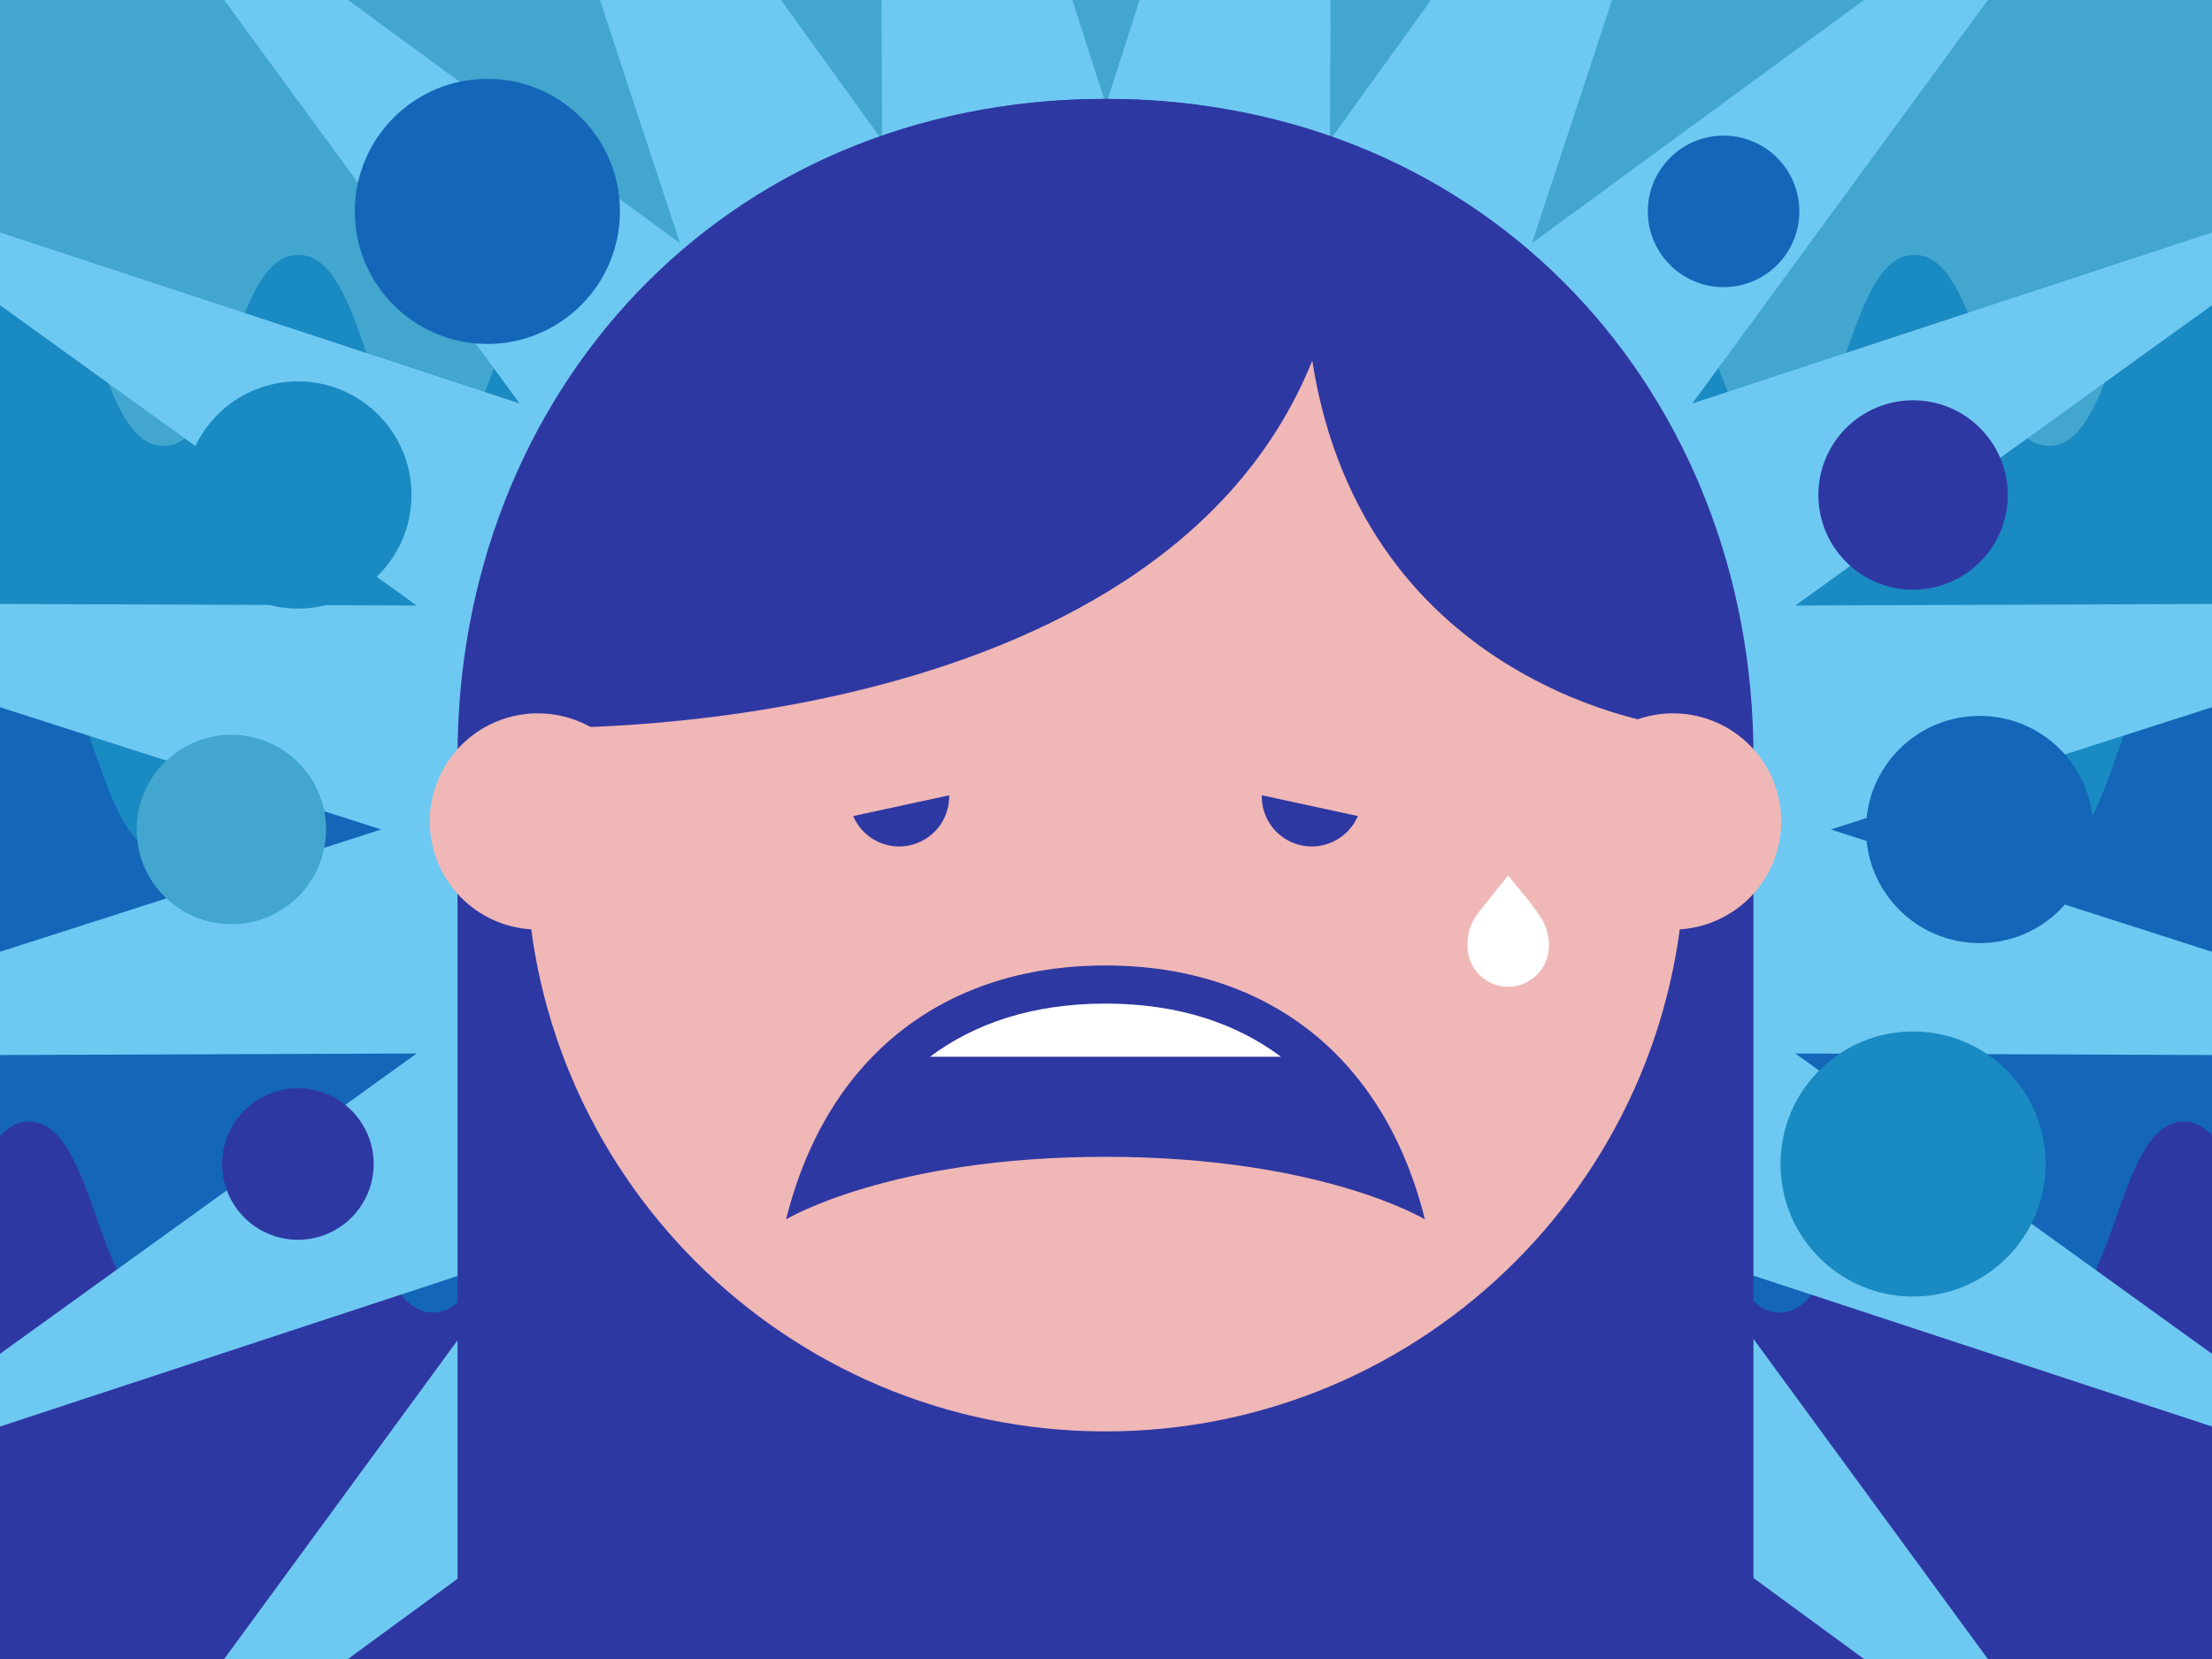 <svg xmlns="http://www.w3.org/2000/svg" viewBox="0 0 800 600"><rect x="0" y="0" width="800" height="600" fill="#333333" stroke="none"/><title>Artboard 1 copy</title><g id="Layer_2" data-name="Layer 2"><rect width="800" height="182.21" style="fill:#42a6cf"/><path d="M0,363.58H800V97.18c-2.91-3.12-6.25-5-10.26-5-24.35,0-24.35,69.08-48.7,69.08s-24.35-69.08-48.7-69.08-24.35,69.08-48.7,69.08-24.35-69.08-48.7-69.08-24.35,69.08-48.7,69.08-24.35-69.08-48.71-69.08-24.35,69.08-48.7,69.08-24.35-69.08-48.7-69.08-24.35,69.08-48.7,69.08-24.35-69.08-48.7-69.08S278.37,161.26,254,161.26s-24.35-69.08-48.7-69.08-24.35,69.08-48.7,69.08-24.35-69.08-48.7-69.08-24.35,69.08-48.7,69.08S34.86,92.18,10.51,92.18c-4.12,0-7.55,2-10.51,5.27Z" style="fill:#1a8ac2"/><path d="M0,510.39H800V244c-2.91-3.13-6.25-5-10.26-5-24.35,0-24.35,69.09-48.7,69.09S716.69,239,692.34,239s-24.35,69.09-48.7,69.09S619.29,239,594.94,239s-24.35,69.09-48.7,69.09S521.89,239,497.53,239s-24.35,69.09-48.7,69.09S424.48,239,400.13,239s-24.35,69.09-48.7,69.09S327.08,239,302.73,239,278.37,308.08,254,308.08,229.67,239,205.32,239s-24.35,69.09-48.7,69.09S132.27,239,107.92,239s-24.35,69.09-48.7,69.09S34.86,239,10.51,239C6.39,239,3,241,0,244.27Z" style="fill:#1466b8"/><path d="M0,600H800V410.64c-2.91-3.13-6.25-5-10.26-5-24.35,0-24.35,69.08-48.7,69.08s-24.35-69.08-48.7-69.08-24.35,69.08-48.7,69.08-24.35-69.08-48.7-69.08-24.35,69.08-48.7,69.08-24.35-69.08-48.71-69.08-24.35,69.08-48.7,69.08-24.35-69.08-48.7-69.08-24.35,69.08-48.7,69.08-24.35-69.08-48.7-69.08S278.37,474.71,254,474.71s-24.35-69.08-48.7-69.08-24.35,69.08-48.7,69.08-24.35-69.08-48.7-69.08-24.35,69.08-48.7,69.08-24.36-69.08-48.71-69.08c-4.12,0-7.55,2-10.51,5.27Z" style="fill:#2e38a3"/><polygon points="800 515.92 800 489.63 649.31 381 800 381.57 800 344.22 662.13 300 800 255.78 800 218.43 649.31 219 800 110.37 800 84.08 612.07 145.92 718.93 0 674.15 0 554.08 87.93 583.01 0 517.55 0 481 50.69 481.19 0 412.15 0 400 37.87 387.85 0 318.81 0 319 50.69 282.45 0 216.99 0 245.92 87.93 125.85 0 81.07 0 187.93 145.92 0 84.08 0 110.37 150.69 219 0 218.43 0 255.78 137.87 300 0 344.22 0 381.57 150.69 381 0 489.63 0 515.92 187.93 454.08 81.07 600 125.85 600 245.92 512.07 216.99 600 282.45 600 319 549.3 318.81 600 387.85 600 400 562.13 412.15 600 481.19 600 481 549.3 517.55 600 583.01 600 554.08 512.07 674.15 600 718.93 600 612.07 454.08 800 515.92" style="fill:#6ec9f2"/><rect x="165.47" y="293.69" width="468.69" height="306.31" style="fill:#2e38a3"/><path d="M634.16,273.5c0,142.63-107.47,193.24-234.34,193.24S165.47,416.13,165.47,273.5c0-130.3,95.14-237.73,234.35-237.73S634.16,143.2,634.16,273.5" style="fill:#2e38a3"/><path d="M609.36,308.15c0,115.73-93.81,209.54-209.54,209.54S190.27,423.88,190.27,308.15,284.09,98.6,399.82,98.6s209.54,93.82,209.54,209.55" style="fill:#f0b7b7"/><path d="M343.28,288.05a18.08,18.08,0,1,0-18.08,18.08,18.09,18.09,0,0,0,18.08-18.08" style="fill:#2e38a2"/><path d="M492.52,288.05a18.09,18.09,0,1,0-18.1,18.08,18.1,18.1,0,0,0,18.1-18.08" style="fill:#2e38a2"/><path d="M398.17,35.79c137.68-1,205.34,103.67,206.27,226.78,0,0-111.11-13.17-129.85-132.1-56,138.75-279.37,132.7-279.37,132.7-.92-123.5,65.46-226.35,203-227.38" style="fill:#2e38a3"/><path d="M233.62,297.09A39.09,39.09,0,1,1,194.54,258a39.08,39.08,0,0,1,39.08,39.09" style="fill:#f0b7b7"/><path d="M644.19,297.09A39.09,39.09,0,1,1,605.1,258a39.08,39.08,0,0,1,39.09,39.09" style="fill:#f0b7b7"/><path d="M399.82,418.38C478,418.38,515.33,441,515.33,441c-14.5-58.36-56.59-91.82-115.51-91.82S298.8,382.67,284.3,441C284.3,441,321.64,418.38,399.82,418.38Z" style="fill:#2e38a2"/><path d="M463.29,382.19c-16-11.93-36.84-19.23-63.47-19.23s-47.5,7.3-63.48,19.23Z" style="fill:#fff"/><path d="M555.42,329.13c-2.56-3.63-7.06-8.85-7.06-8.85-1.72-2.22-2.92-3.65-2.92-3.65s-1.21,1.43-2.92,3.65c0,0-4.57,5.66-7.07,8.85s-4.74,6.53-4.74,13a14.73,14.73,0,0,0,29.46,0C560.17,335.65,557.67,332.31,555.42,329.13Z" style="fill:#fff"/><polygon points="345.85 287.07 303.49 296.23 288.78 268.34 331.14 245.18 345.85 287.07" style="fill:#f0b7b7"/><polygon points="453.79 287.07 496.15 296.23 510.86 268.34 468.49 245.18 453.79 287.07" style="fill:#f0b7b7"/><circle cx="83.68" cy="300" r="34.25" style="fill:#42a6cf"/><circle cx="715.96" cy="300" r="41.09" style="fill:#1466b8"/><circle cx="176.27" cy="76.45" r="47.94" style="fill:#1466b8"/><circle cx="623.36" cy="76.45" r="27.4" style="fill:#1466b8"/><circle cx="107.74" cy="420.98" r="27.4" style="fill:#2e38a3"/><circle cx="691.89" cy="179.02" r="34.25" style="fill:#2e38a3"/><circle cx="107.74" cy="179.02" r="41.09" style="fill:#1a8ac2"/><circle cx="691.89" cy="420.98" r="47.94" style="fill:#1a8ac2"/></g></svg>